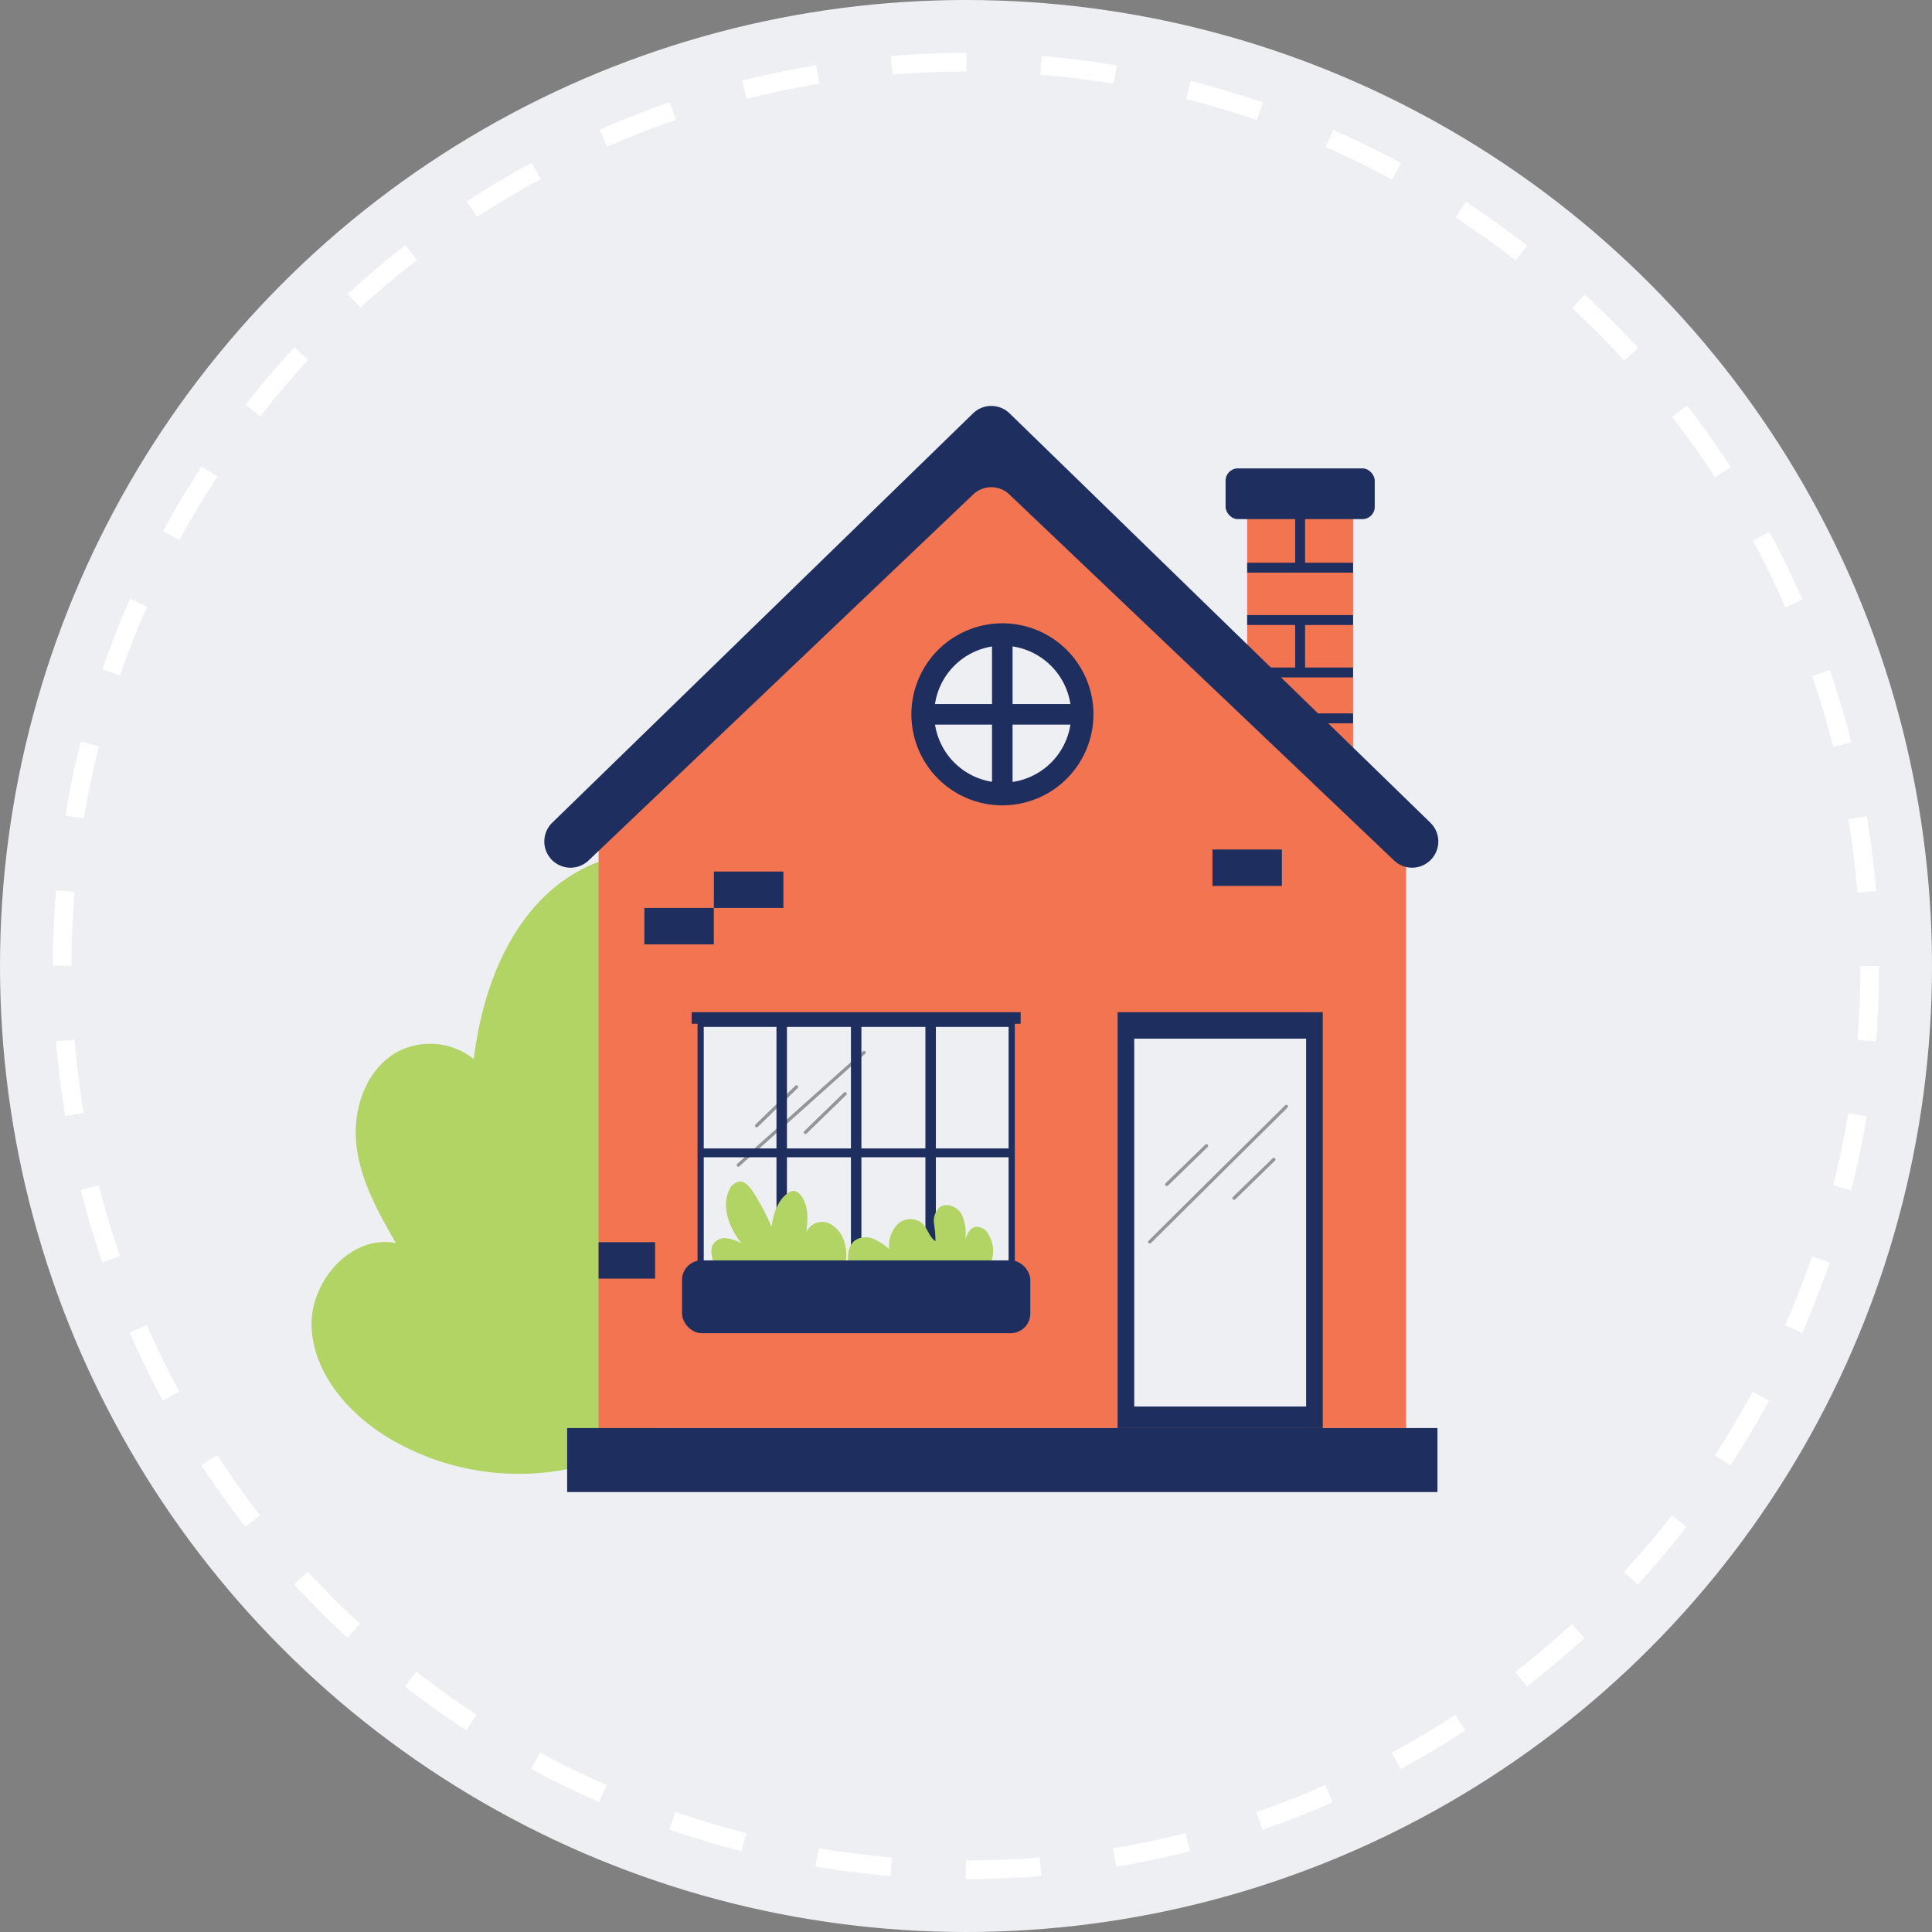 <svg xmlns="http://www.w3.org/2000/svg" viewBox="0 0 310.3 310.3"><rect x="0" y="0" width="310.3" height="310.3" fill="#808080" stroke="none"/><title>Asset 2</title><g style="isolation:isolate"><g id="Layer_2" data-name="Layer 2"><g id="Layer_1-2" data-name="Layer 1"><circle cx="155.15" cy="155.15" r="155.15" style="fill:#eeeff3"/><g id="dashed_white" data-name="dashed white"><circle cx="155.15" cy="155.15" r="145.16" style="fill:none;stroke:#fff;stroke-miterlimit:10;stroke-width:3px;stroke-dasharray:12.002,12.002"/></g><path d="M99.05,233.57a40.84,40.84,0,0,1-37-2.84c-6.24-3.89-11.64-10.16-12-17.51s6.33-15,13.55-13.57c-2.93-5-5.8-10.26-6.38-16s1.71-12.21,6.87-14.84a11.24,11.24,0,0,1,12,1.29c1.23-9.75,4.55-19.68,11.69-26.44s18.76-9.39,27.08-4.15c7.46,4.7,10.42,14,12.42,22.55A283,283,0,0,1,133,195.9c.72,6.79.84,14.62-4.14,19.29" style="fill:#b1d465"/><rect x="200.31" y="81.25" width="17.01" height="42.52" style="fill:#f37451"/><rect x="196.84" y="75.23" width="23.96" height="8.15" rx="1.97" style="fill:#1e2f5f"/><rect x="200.31" y="90.38" width="17.01" height="1.59" style="fill:#1e2f5f"/><rect x="208.02" y="81.12" width="1.59" height="10.05" style="fill:#1e2f5f"/><rect x="208.02" y="98.92" width="1.59" height="9.43" style="fill:#1e2f5f"/><rect x="200.31" y="98.79" width="17.01" height="1.59" style="fill:#1e2f5f"/><rect x="200.31" y="107.21" width="17.01" height="1.59" style="fill:#1e2f5f"/><rect x="200.31" y="114.58" width="17.01" height="1.59" style="fill:#1e2f5f"/><polygon points="157.44 70.62 96.14 131.64 96.14 148.93 96.14 229.36 225.83 229.36 225.83 148.93 225.83 137.41 157.44 70.62" style="fill:#f37451"/><g style="opacity:0.2;mix-blend-mode:multiply"><path d="M159.21,66.46,96.14,129.35v10l63.07-59.79,66.62,63.16v-6.29a1.85,1.85,0,0,0,1.26-3.2Z" style="fill:none"/></g><rect x="91.09" y="229.36" width="139.78" height="10.28" style="fill:#1e2f5f"/><rect x="112.53" y="164.43" width="49.96" height="41.46" style="fill:#eeeff3;stroke:#1e2f5f;stroke-miterlimit:10"/><rect x="179.5" y="162.57" width="32.95" height="66.79" style="fill:#1e2f5f"/><rect x="182.17" y="166.82" width="27.61" height="59.08" style="fill:#eeeff3"/><rect x="177.28" y="158.85" width="37.56" height="5.58" rx="1.44" style="fill:none"/><path d="M156.28,66.39,88.69,132.14a4.21,4.21,0,0,0,2.94,7.22h0a4.2,4.2,0,0,0,2.9-1.16l61.78-58.79a4.2,4.2,0,0,1,5.8,0L223.9,138.2a4.18,4.18,0,0,0,2.9,1.16h0a4.21,4.21,0,0,0,2.94-7.22L162.15,66.39A4.21,4.21,0,0,0,156.28,66.39Z" style="fill:#1e2f5f"/><rect x="103.49" y="145.83" width="11.16" height="5.85" style="fill:#1e2f5f"/><rect x="194.73" y="136.44" width="11.16" height="5.85" style="fill:#1e2f5f"/><rect x="114.66" y="139.98" width="11.16" height="5.85" style="fill:#1e2f5f"/><rect x="96.14" y="199.51" width="9.08" height="5.85" style="fill:#1e2f5f"/><rect x="111.09" y="162.57" width="52.84" height="1.86" style="fill:#1e2f5f"/><path d="M187.41,190.49a.27.27,0,0,1-.2-.08.26.26,0,0,1,0-.37l6.38-6.2a.26.26,0,0,1,.37,0,.27.27,0,0,1,0,.38l-6.38,6.2A.26.26,0,0,1,187.41,190.49Z" style="fill:#939598"/><path d="M121.52,181.07a.24.24,0,0,1-.19-.08.26.26,0,0,1,0-.37l6.37-6.2a.27.27,0,1,1,.37.38l-6.37,6.2A.28.28,0,0,1,121.52,181.07Z" style="fill:#939598"/><path d="M129.36,182.13a.27.27,0,0,1-.19-.08.26.26,0,0,1,0-.37l6.38-6.2a.26.26,0,0,1,.37,0,.27.27,0,0,1,0,.38l-6.38,6.2A.26.26,0,0,1,129.36,182.13Z" style="fill:#939598"/><path d="M118.59,187.39a.25.25,0,0,1-.19-.09.26.26,0,0,1,0-.37l20.19-18.07a.27.27,0,0,1,.38,0,.26.26,0,0,1,0,.37l-20.2,18.07A.24.24,0,0,1,118.59,187.39Z" style="fill:#939598"/><path d="M198.21,192.7a.27.27,0,0,1-.19-.08.28.28,0,0,1,0-.38l6.38-6.2a.27.27,0,0,1,.38,0,.26.26,0,0,1,0,.37l-6.38,6.21A.24.24,0,0,1,198.21,192.7Z" style="fill:#939598"/><path d="M184.66,199.73a.27.27,0,0,1-.19-.08.27.27,0,0,1,0-.37l21.94-21.76a.27.27,0,0,1,.37,0,.26.26,0,0,1,0,.38l-21.93,21.75A.27.27,0,0,1,184.66,199.73Z" style="fill:#939598"/><rect x="124.71" y="164.43" width="1.68" height="38" style="fill:#1e2f5f"/><rect x="136.67" y="164.43" width="1.68" height="38" style="fill:#1e2f5f"/><rect x="148.63" y="164.43" width="1.68" height="38" style="fill:#1e2f5f"/><rect x="112.53" y="184.45" width="49.96" height="1.42" style="fill:#1e2f5f"/><circle cx="160.98" cy="114.74" r="12.76" transform="translate(21.35 254.67) rotate(-80.54)" style="fill:#eeeff3"/><path d="M161,129.35a14.62,14.62,0,1,1,14.62-14.61A14.63,14.63,0,0,1,161,129.35Zm0-25.65a11,11,0,1,0,11.05,11A11.06,11.06,0,0,0,161,103.7Z" style="fill:#1e2f5f"/><rect x="159.33" y="102.58" width="3.3" height="24.32" style="fill:#1e2f5f"/><rect x="159.33" y="102.58" width="3.3" height="24.32" transform="translate(275.72 -46.25) rotate(90)" style="fill:#1e2f5f"/><path d="M118.48,206.1a5.48,5.48,0,0,1-4.22-4.93,2.49,2.49,0,0,1,.18-1.18,2.23,2.23,0,0,1,2.18-1.12,6.58,6.58,0,0,1,2.45.82c-1.86-2.41-3.25-5.68-2-8.46a2.19,2.19,0,0,1,1.77-1.47c.86,0,1.48.78,2,1.5a38.33,38.33,0,0,1,3.07,5.76c.32-2.1,1-4.38,2.79-5.49a1.43,1.43,0,0,1,.88-.27,1.39,1.39,0,0,1,.76.43c1.57,1.51,1.43,4,1.17,6.19a2.8,2.8,0,0,1,3.8-1.33,5,5,0,0,1,2.47,3.63,5.43,5.43,0,0,1-.34,3.56,3.22,3.22,0,0,1-2.93,1.82" style="fill:#b1d465"/><path d="M137.15,204.37c-.41.09-.68-.42-.78-.83-.36-1.58-.26-3.55,1.11-4.42a3.2,3.2,0,0,1,2.86-.13,10.08,10.08,0,0,1,2.47,1.63,5,5,0,0,1,1.29-3.93,3,3,0,0,1,3.88-.33c1,.81,1.21,2.3,2.27,3a19.3,19.3,0,0,0-.24-2.83,3,3,0,0,1,.88-2.6c1.11-.85,2.85-.14,3.55,1.07a7.49,7.49,0,0,1,.6,4.1c.3-.88.74-1.89,1.65-2.06a2.12,2.12,0,0,1,2,1.1,5.09,5.09,0,0,1-.58,6.27" style="fill:#b1d465"/><rect x="109.54" y="202.43" width="55.94" height="11.69" rx="3.14" style="fill:#1e2f5f"/></g></g></g></svg>